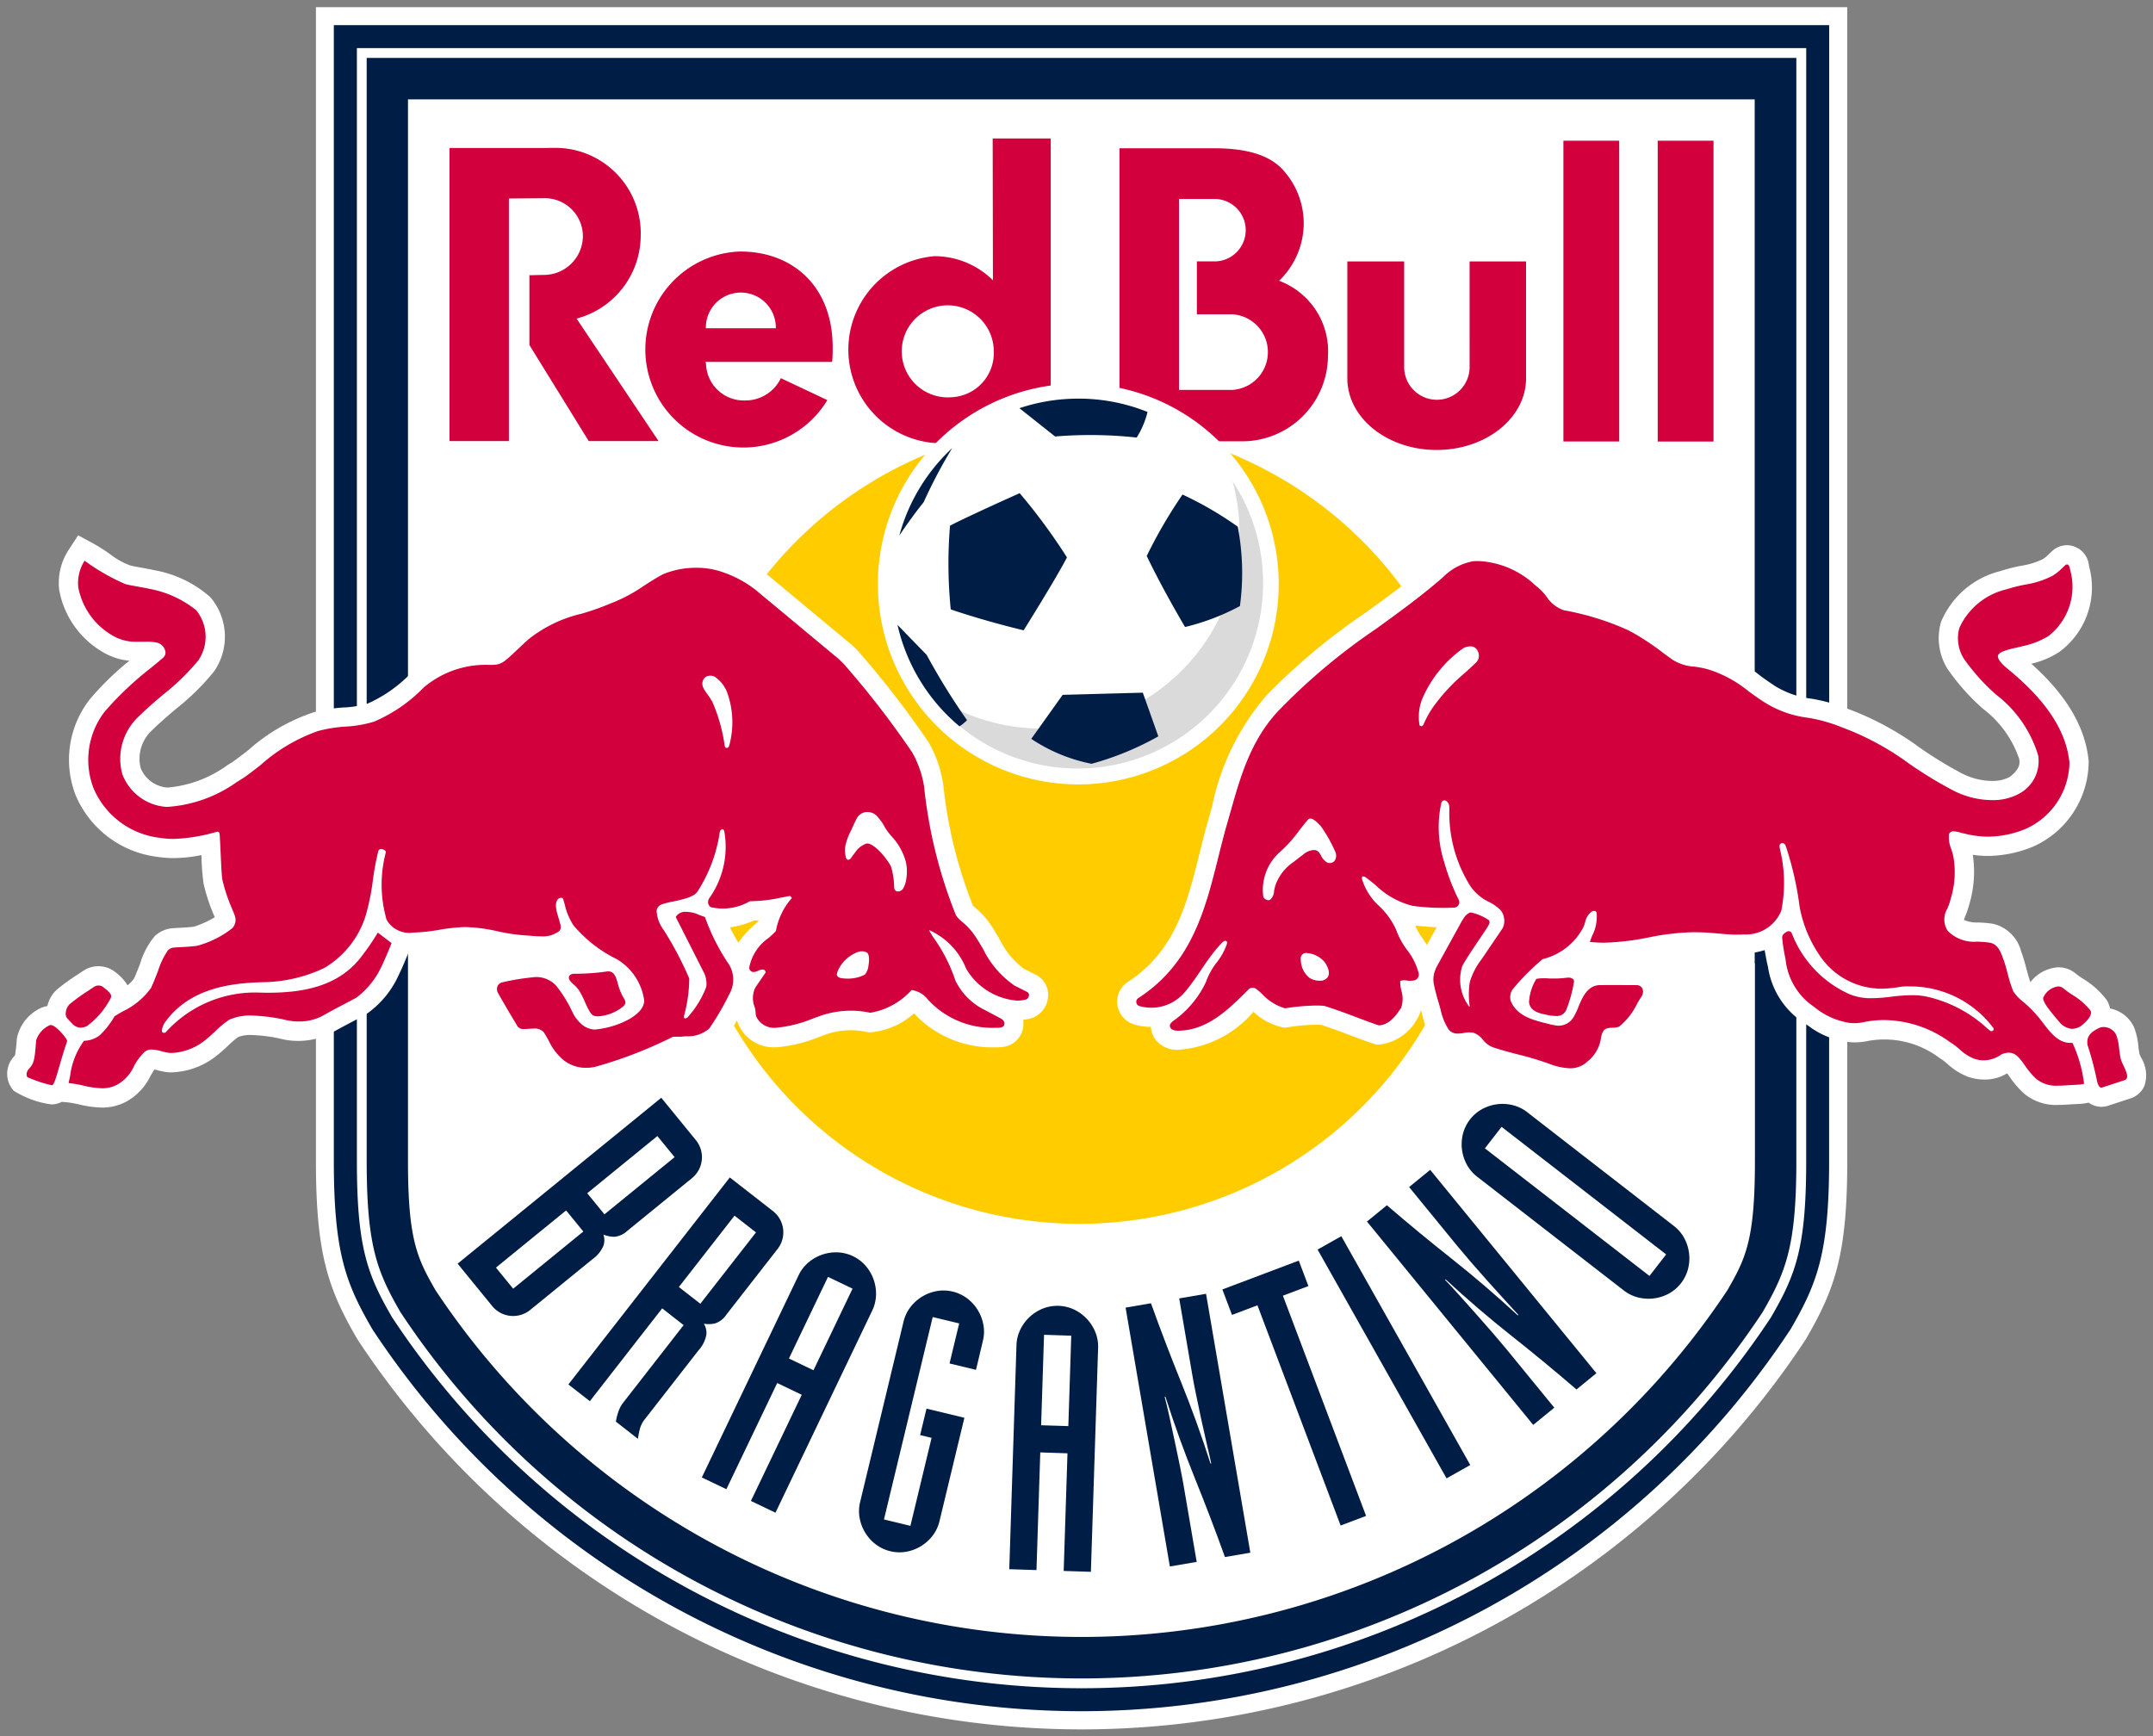 <?xml version="1.0" encoding="UTF-8" standalone="no"?>
<svg
   xmlns:dc="http://purl.org/dc/elements/1.1/"
   xmlns:cc="http://creativecommons.org/ns#"
   xmlns:rdf="http://www.w3.org/1999/02/22-rdf-syntax-ns#"
   xmlns:svg="http://www.w3.org/2000/svg"
   xmlns="http://www.w3.org/2000/svg"
   xmlns:sodipodi="http://sodipodi.sourceforge.net/DTD/sodipodi-0.dtd"
   xmlns:inkscape="http://www.inkscape.org/namespaces/inkscape"
   id="LOGO"
   width="300"
   height="241.966"
   viewBox="0 0 300 241.966"
   version="1.1"
   sodipodi:docname="rb bragantino.svg"
   inkscape:version="0.92.4 (5da689c313, 2019-01-14)">
  <rect x="0" y="0" width="300" height="241.966" fill="#808080" stroke="none"/>
  <defs
     id="defs44" />
  <sodipodi:namedview
     pagecolor="#ffffff"
     bordercolor="#666666"
     borderopacity="1"
     objecttolerance="10"
     gridtolerance="10"
     guidetolerance="10"
     inkscape:pageopacity="0"
     inkscape:pageshadow="2"
     inkscape:window-width="1366"
     inkscape:window-height="705"
     id="namedview42"
     showgrid="false"
     fit-margin-top="1"
     fit-margin-right="1"
     fit-margin-bottom="1"
     fit-margin-left="1"
     inkscape:zoom="1.668772"
     inkscape:cx="38.080078"
     inkscape:cy="132.91105"
     inkscape:window-x="-8"
     inkscape:window-y="-8"
     inkscape:window-maximized="1"
     inkscape:current-layer="LOGO" />
  <g
     id="Group_2"
     transform="matrix(2.4,0,0,2.4,44.023,1)">
    <g
       id="Group_1">
      <path
         style="fill:#ffffff;fill-rule:evenodd"
         inkscape:connector-curvature="0"
         id="Path_1"
         d="m 51.613,43.841 v 67.011 c 0,5.295 0.68,7.333 2.308,10.166 l 0.092,0.16 0.1,0.151 a 50.349,50.349 0 0 0 83.907,0 l 0.1,-0.152 0.091,-0.16 c 1.627,-2.83 2.308,-4.869 2.308,-10.166 v -67.01 z"
         transform="translate(-51.613,-43.841)" />
    </g>
  </g>
  <path
     style="fill:#001d46;stroke-width:2.4"
     inkscape:connector-curvature="0"
     id="Path_2"
     d="M 250.303,97.819 V 8.072 H 51.095 V 161.799 c 0,11.65 1.401,15.307 4.6,20.877 l 0.098,0.173 0.11,0.163 a 113.744,113.744 0 0 0 189.595,0 l 0.11,-0.161 0.098,-0.173 c 3.196,-5.56 4.598,-9.215 4.598,-20.877 V 97.819 Z m -5.771,36.429 v 27.553 c 0,10.962 -1.272,13.546 -3.839,17.998 a 107.985,107.985 0 0 1 -180.006,0 c -2.556,-4.449 -3.839,-7.031 -3.839,-17.998 V 13.845 H 244.501 V 134.249 Z" />
  <path
     style="fill:#001d46;fill-rule:evenodd;stroke-width:2.4"
     inkscape:connector-curvature="0"
     id="Path_3"
     d="M 254.877,98.806 V 3.503 H 46.516 V 161.804 c 0,12.699 1.668,16.99 5.207,23.147 l 0.178,0.307 0.197,0.295 a 118.32,118.32 0 0 0 197.193,0 l 0.197,-0.295 0.178,-0.307 c 3.537,-6.155 5.205,-10.446 5.205,-23.147 V 98.806 Z m -3.201,45.419 v 17.58 c 0,11.998 -1.454,15.773 -4.78,21.551 l -0.12,0.211 -0.137,0.204 a 115.117,115.117 0 0 1 -191.873,0 l -0.137,-0.204 -0.12,-0.211 c -3.326,-5.783 -4.78,-9.57 -4.78,-21.551 V 6.704 H 251.678 v 137.52 z" />
  <path
     style="fill:#d2003c;stroke-width:2.4"
     inkscape:connector-curvature="0"
     id="Path_4"
     d="m 230.986,19.605 v 41.92 h 7.775 V 19.605 Z M 103.153,35.049 a 13.661,13.661 0 1 0 12.13,20.707 l -6.479,-3.055 a 5.45,5.45 0 0 1 -5.001,3.103 5.267,5.267 0 0 1 -5.428,-5.087 c 0,-0.182 -0.074,-0.11 -0.053,-0.283 h 17.626 a 16.706,16.706 0 0 0 0.077,-1.713 c 0.127,-8.819 -5.589,-13.671 -12.872,-13.671 z m -4.799,10.695 a 4.876,4.876 0 1 1 9.75,0 z m -9.073,-13.071 a 11.895,11.895 0 0 0 -11.718,-12.066 c -0.197,0 -1.101,0 -1.298,0.014 h -13.63 v 40.842 h 8.274 V 27.663 l 4.936,-0.043 a 5.306,5.306 0 0 1 5.375,5.346 5.44,5.44 0 0 1 -5.531,5.344 l -1.92,0.046 v 9.728 l 8.264,13.381 h 9.733 L 80.339,44.396 a 11.998,11.998 0 0 0 8.936,-11.722 z M 204.776,51.151 a 4.559,4.559 0 0 1 -9.119,0 V 36.431 h -7.919 V 52.72 c 0,5.519 5.572,9.985 12.449,9.985 6.877,0 12.454,-4.471 12.454,-9.985 V 36.431 h -7.866 z m 13.069,10.369 h 7.775 V 19.605 h -7.775 z M 178.234,39.124 a 11.154,11.154 0 0 0 3.427,-7.974 11.019,11.019 0 0 0 -2.8,-7.365 c -1.855,-2.16 -5.138,-3.12 -9.575,-3.12 H 155.991 V 61.498 H 173.158 A 11.958,11.958 0 0 0 185.037,49.699 10.496,10.496 0 0 0 178.229,39.128 Z m -6.513,15.209 h -7.439 V 27.73 h 5.19 a 4.353,4.353 0 0 1 0,8.692 h -2.7 v 7.377 h 4.951 a 5.279,5.279 0 0 1 0,10.537 z m -33.401,-35.04 0.034,19.768 a 11.552,11.552 0 0 0 -8.101,-3.36 13.059,13.059 0 0 0 0,26.039 11.518,11.518 0 0 0 8.14,-3.453 v 3.211 h 8.015 V 19.293 Z m -5.759,36.065 a 6.414,6.414 0 1 1 5.915,-6.395 6.172,6.172 0 0 1 -5.915,6.395 z" />
  <path
     style="fill:#ffcc00;fill-rule:evenodd;stroke-width:2.4"
     inkscape:connector-curvature="0"
     id="Path_5"
     d="M 206.144,114.804 A 55.742,55.742 0 1 1 150.412,59.062 55.747,55.747 0 0 1 206.154,114.804" />
  <g
     id="Group_7"
     transform="matrix(2.4,0,0,2.4,1.018,74.6)">
    <g
       id="Group_3">
      <path
         style="fill:#ffffff"
         inkscape:connector-curvature="0"
         id="Path_6"
         d="m 173.105,115.189 v -0.009 c -0.026,-0.057 -0.064,-0.139 -0.082,-0.184 -0.024,-0.121 -0.042,-0.264 -0.061,-0.414 v -0.023 a 4.014,4.014 0 0 0 -0.249,-1.1 1.945,1.945 0 0 0 -1.4,-1.1 1.383,1.383 0 0 0 -0.218,-0.529 4.948,4.948 0 0 0 -1.384,-1.219 c -0.118,-0.079 -0.253,-0.168 -0.3,-0.211 l -0.117,-0.09 a 1.558,1.558 0 0 0 -0.981,-0.342 2.216,2.216 0 0 0 -1.622,0.863 c -0.067,-0.174 -0.177,-0.58 -0.239,-0.811 -0.086,-0.316 -0.167,-0.615 -0.252,-0.848 l -0.012,-0.032 c -0.011,-0.028 -0.022,-0.057 -0.037,-0.1 a 2.2,2.2 0 0 0 -1.638,-1.6 7.15,7.15 0 0 0 -0.864,-0.073 1.87,1.87 0 0 1 -0.818,-0.15 c 0.014,-0.048 0.041,-0.124 0.09,-0.244 a 4.869,4.869 0 0 0 0.226,-0.674 6.583,6.583 0 0 0 0.2,-2.862 6.019,6.019 0 0 0 0.837,0.064 6.942,6.942 0 0 0 2.691,-0.552 l 0.046,-0.021 a 5.425,5.425 0 0 0 3.153,-4.873 v -0.064 c -0.187,-1.961 -1.281,-3.816 -3.329,-5.649 a 5.024,5.024 0 0 0 1.619,-0.681 4.639,4.639 0 0 0 1.757,-4.892 l -0.031,-0.142 a 1.3,1.3 0 0 0 -1.273,-1.168 1.285,1.285 0 0 0 -0.869,0.348 c -0.049,0.045 -0.1,0.093 -0.154,0.145 a 2.366,2.366 0 0 1 -0.379,0.317 4.457,4.457 0 0 1 -1.269,0.387 9.748,9.748 0 0 0 -1.191,0.305 5.038,5.038 0 0 0 -3.449,2.947 3.372,3.372 0 0 0 0.329,2.659 l 0.037,0.064 a 12.9,12.9 0 0 0 2.053,2.316 6.115,6.115 0 0 1 2.117,2.924 c 0.032,0.2 0.093,0.557 -0.562,1.052 a 2.128,2.128 0 0 1 -1.017,0.224 3.886,3.886 0 0 1 -1.753,-0.44 l -0.028,-0.014 a 23.16,23.16 0 0 1 -2.416,-1.479 17.043,17.043 0 0 0 -4.131,-2.237 10.368,10.368 0 0 0 -2.122,-0.6 5.251,5.251 0 0 1 -2.2,-0.773 l -0.079,-0.057 c -0.244,-0.16 -0.5,-0.341 -0.74,-0.518 a 8.018,8.018 0 0 0 -2.585,-1.408 6,6 0 0 0 -1.058,-0.223 1.8,1.8 0 0 1 -0.768,-0.2 c -0.164,-0.118 -0.33,-0.238 -0.5,-0.36 l -0.025,-0.019 a 15.557,15.557 0 0 0 -2.165,-1.408 16.643,16.643 0 0 0 -4.024,-1.268 c -0.075,-0.017 -0.271,-0.256 -0.4,-0.415 a 4.335,4.335 0 0 0 -0.85,-0.845 6.23,6.23 0 0 0 -3.942,-1.626 c -0.147,0 -0.3,0.006 -0.425,0.017 a 4.252,4.252 0 0 0 -2.377,1.183 c -1.207,1.056 -2.52,2.007 -3.79,2.926 a 36.709,36.709 0 0 0 -5.775,4.832 14.22,14.22 0 0 0 -3.132,6.435 c -0.086,0.3 -0.172,0.608 -0.265,0.926 -0.162,0.583 -0.31,1.177 -0.453,1.755 -0.73,2.933 -1.42,5.7 -4.16,7.482 a 1.365,1.365 0 0 0 -0.623,1.294 1.4,1.4 0 0 0 0.9,1.151 3.2,3.2 0 0 0 1.052,0.169 1.341,1.341 0 0 0 0.326,0.812 1.593,1.593 0 0 0 1.189,0.522 h 0.048 a 6.292,6.292 0 0 0 4.391,-2.209 3.558,3.558 0 0 0 1.62,0.885 l 0.187,0.036 0.206,-0.024 a 10.265,10.265 0 0 1 1.891,-0.143 c 0.555,0.173 1.122,0.387 1.687,0.6 0.432,0.162 0.878,0.33 1.333,0.484 l 0.225,0.07 0.2,-0.008 a 2.879,2.879 0 0 0 2.189,-1.546 l 0.05,-0.079 0.037,-0.086 a 2.168,2.168 0 0 0 0.1,-0.292 v 0.01 l 0.075,0.261 a 4.158,4.158 0 0 0 0.7,1.606 1.755,1.755 0 0 0 1.374,0.621 v 0 a 3.255,3.255 0 0 0 0.52,-0.049 l 0.063,-0.009 0.058,0.062 a 2.4,2.4 0 0 0 1.074,0.744 c 0.5,0.167 1.009,0.3 1.507,0.43 a 16.709,16.709 0 0 1 1.791,0.541 l 0.064,0.022 a 4.432,4.432 0 0 0 1.447,0.273 2.553,2.553 0 0 0 1.712,-0.648 3.118,3.118 0 0 0 1.106,-1.733 2.277,2.277 0 0 0 0.371,-0.093 c 0.84,-0.279 1.661,-1.823 1.668,-1.838 a 3.453,3.453 0 0 1 0.184,-0.305 1.722,1.722 0 0 0 0.306,-0.983 1.474,1.474 0 0 0 -1.453,-1.465 h -0.132 c -0.067,0 -1.646,-0.007 -2.1,0 h -0.039 a 2.092,2.092 0 0 0 -0.543,0.1 c -0.01,-0.013 -0.018,-0.026 -0.029,-0.039 -0.121,-0.148 -0.25,-0.487 -0.423,-0.573 0.013,-0.01 0.048,-0.02 0.061,-0.031 l 0.441,0.047 a 8.593,8.593 0 0 0 0.86,0.043 15.462,15.462 0 0 0 2.8,-0.324 13.128,13.128 0 0 1 2.348,-0.064 c 0.079,0 0.16,0 0.244,0 h 0.043 c 0.339,0 0.677,0.03 1.044,0.063 0.367,0.033 0.785,0.071 1.213,0.071 0.154,0 0.3,-0.005 0.444,-0.014 a 4.446,4.446 0 0 0 1.156,-0.205 c 0.034,0.2 0.079,0.438 0.137,0.738 l 0.058,0.248 a 4.7,4.7 0 0 0 2.1,3.251 l 0.238,0.155 a 4.75,4.75 0 0 0 2.281,0.94 3.612,3.612 0 0 0 1.143,-0.049 5.3,5.3 0 0 1 4.173,0.965 l 0.108,0.07 a 3.045,3.045 0 0 1 0.375,0.29 3.749,3.749 0 0 0 1.118,0.717 2.749,2.749 0 0 0 1,0.19 h 0.024 a 2.428,2.428 0 0 0 1.322,-0.36 v 0 c 0.044,0.059 0.092,0.126 0.133,0.184 a 5.674,5.674 0 0 0 0.787,0.934 2.879,2.879 0 0 0 2.075,0.715 c 0.268,0 0.525,-0.018 0.75,-0.034 l 0.254,-0.013 c 0.158,-0.007 0.3,-0.016 0.4,-0.027 a 2.731,2.731 0 0 0 0.334,-0.058 1.288,1.288 0 0 0 0.742,0.244 1.266,1.266 0 0 0 0.354,-0.051 l 1.315,-0.432 a 1.334,1.334 0 0 0 0.826,-0.731 1.955,1.955 0 0 0 -0.205,-1.667 z m -41.452,-6.523 -0.1,-0.151 c -0.04,-0.061 -0.082,-0.123 -0.133,-0.2 a 4.12,4.12 0 0 1 -0.448,-0.769 c 0.394,0.039 0.814,0.079 1.247,0.1 z"
         transform="translate(-49.234,-84.886)" />
      <path
         style="fill:#ffffff"
         inkscape:connector-curvature="0"
         id="Path_7"
         d="m 87.408,110.272 -0.69,-0.345 A 4.779,4.779 0 0 1 85.3,108.19 c -0.2,-0.334 -0.4,-0.678 -0.63,-0.995 a 4.686,4.686 0 0 0 -0.759,-0.8 c -0.043,-0.038 -0.1,-0.088 -0.145,-0.131 A 26.113,26.113 0 0 1 82.047,99.27 6.994,6.994 0 0 0 81.211,96.813 l -0.014,-0.024 a 53.424,53.424 0 0 0 -4.074,-5.274 c -0.1,-0.109 -0.216,-0.22 -0.314,-0.316 l -0.072,-0.07 -4.874,-4.055 -0.073,-0.055 a 7.581,7.581 0 0 0 -2.2,-1.175 6.262,6.262 0 0 0 -4.253,0.148 l -0.082,0.039 c -0.423,0.224 -0.815,0.474 -1.2,0.72 a 8.086,8.086 0 0 1 -1.689,0.909 l -0.1,0.04 a 14.112,14.112 0 0 1 -1.55,0.546 8.741,8.741 0 0 0 -3.538,1.751 c -0.264,0.242 -0.48,0.447 -0.663,0.618 a 8.09,8.09 0 0 1 -0.61,0.548 c -0.028,0 -0.088,0.007 -0.209,0.007 a 6.635,6.635 0 0 0 -4.536,1.578 l -0.045,0.039 a 7.979,7.979 0 0 1 -2.493,1.745 5.872,5.872 0 0 1 -1.284,0.222 h -0.049 a 9.124,9.124 0 0 0 -1.785,0.279 10.791,10.791 0 0 0 -3.808,2.2 c -0.478,0.372 -0.788,0.6 -0.919,0.69 -0.1,0.062 -0.212,0.135 -0.306,0.19 a 6.879,6.879 0 0 1 -3.444,1.293 h -0.061 a 1.822,1.822 0 0 1 -1.523,-1.132 2.245,2.245 0 0 1 0.673,-2.2 c 0.411,-0.411 0.9,-0.825 1.369,-1.225 a 14.013,14.013 0 0 0 2.215,-2.177 3.538,3.538 0 0 0 -0.211,-4.319 6.659,6.659 0 0 0 -3.3,-1.575 l -0.094,-0.023 c -0.053,-0.014 -0.128,-0.027 -0.2,-0.039 l -0.066,-0.013 -0.371,-0.068 c -0.214,-0.038 -0.417,-0.074 -0.611,-0.121 a 4.392,4.392 0 0 1 -1.186,-0.664 10.052,10.052 0 0 0 -0.942,-0.6 l -0.905,-0.487 -0.561,0.861 a 3.485,3.485 0 0 0 -0.545,2.234 l 0.006,0.061 a 5.237,5.237 0 0 0 2.892,3.812 l 0.034,0.015 c 0.052,0.022 0.106,0.043 0.16,0.062 a 3.247,3.247 0 0 0 0.993,0.232 16.868,16.868 0 0 0 -2.3,2.243 5.7,5.7 0 0 0 -0.821,5.577 5.929,5.929 0 0 0 4.744,3.571 6.133,6.133 0 0 0 0.952,0.072 8.218,8.218 0 0 0 1.606,-0.175 v 0.021 a 14.265,14.265 0 0 0 0.121,1.629 10.582,10.582 0 0 0 0.633,1.91 l 0.02,0.049 a 5.569,5.569 0 0 1 -1.215,0.55 c -0.316,0.037 -0.658,0.056 -0.91,0.069 -0.175,0.009 -0.314,0.018 -0.386,0.026 a 1.691,1.691 0 0 0 -0.988,0.466 4.557,4.557 0 0 0 -0.841,1.6 c -0.115,0.294 -0.233,0.6 -0.347,0.845 a 1.755,1.755 0 0 1 -0.379,0.395 2.713,2.713 0 0 0 -0.716,-0.769 v 0 l -0.032,-0.025 a 1.582,1.582 0 0 0 -1.841,-0.034 l -0.25,0.166 -0.067,0.045 a 12.3,12.3 0 0 0 -1.176,0.852 1.819,1.819 0 0 0 -0.573,0.974 1.311,1.311 0 0 0 -0.3,0.077 2.484,2.484 0 0 0 -1.475,1.831 8.914,8.914 0 0 1 -0.1,0.948 c -0.01,0.013 -0.031,0.037 -0.068,0.079 a 1.465,1.465 0 0 0 -0.008,1.981 5.436,5.436 0 0 0 2.19,0.794 h 0.073 l 0.186,-0.025 0.084,-0.025 a 1.32,1.32 0 0 0 0.258,-0.1 l 0.349,0.032 a 5.794,5.794 0 0 1 0.649,0.117 6.142,6.142 0 0 0 1.325,0.183 2.932,2.932 0 0 0 1.408,-0.34 3.349,3.349 0 0 0 1.412,-1.488 c 0.079,-0.136 0.16,-0.276 0.239,-0.386 l 0.124,0.033 a 3.7,3.7 0 0 0 0.75,0.139 4.4,4.4 0 0 0 2.82,-1.043 c 0.208,-0.164 0.405,-0.349 0.585,-0.516 a 5.6,5.6 0 0 1 0.585,-0.5 2.065,2.065 0 0 1 0.751,-0.113 9.338,9.338 0 0 1 1.631,0.2 4.271,4.271 0 0 0 3.086,-0.348 c 0.466,-0.265 0.935,-0.51 1.312,-0.708 l 0.064,-0.034 c 0.207,-0.109 0.389,-0.2 0.534,-0.285 a 5.506,5.506 0 0 0 1.945,-2.329 c 0.2,-0.391 0.494,-1.121 0.575,-1.324 0.08,0 0.163,0.007 0.248,0.007 v 0 a 11.146,11.146 0 0 0 1.706,-0.179 c 0.365,-0.058 0.711,-0.112 0.974,-0.124 h 0.046 c 0.1,-0.009 0.21,-0.013 0.317,-0.013 0.53,0 1.3,0.063 1.877,0.127 0.483,0.054 0.81,0.1 1.448,0.13 0.086,0 0.179,0.011 0.277,0.02 0.2,0.016 0.432,0.035 0.681,0.035 a 3.6,3.6 0 0 0 1.611,-0.367 c 0.123,0.12 0.326,0.4 0.462,0.521 h -0.061 a 1.452,1.452 0 0 0 -1.06,0.448 3.266,3.266 0 0 0 -1.5,-0.129 14.13,14.13 0 0 0 -1.87,0.286 1.35,1.35 0 0 0 -1.031,0.776 1.565,1.565 0 0 0 0.078,1.42 c 0.333,0.6 0.654,1.133 0.993,1.7 l 0.149,0.251 a 1.481,1.481 0 0 0 1.353,0.7 c 0.1,0 0.211,-0.007 0.334,-0.015 h 0.034 l 0.064,0.114 a 4.374,4.374 0 0 0 1.091,1.415 3.216,3.216 0 0 0 2.075,0.734 3.329,3.329 0 0 0 1,-0.151 26.933,26.933 0 0 0 4.309,-1.654 H 66.8 l 0.115,-0.006 c 0.09,-0.01 0.181,-0.016 0.274,-0.023 a 2.928,2.928 0 0 0 2.063,-0.789 l 0.061,-0.064 0.049,-0.073 c 0.256,-0.371 0.491,-0.743 0.71,-1.121 0.01,0.043 0.022,0.088 0.036,0.136 l 0.01,0.03 a 2.24,2.24 0 0 0 2.168,1.4 h 0.049 a 8.343,8.343 0 0 0 2.512,-0.606 l 0.05,-0.018 c 0.1,-0.037 0.206,-0.075 0.312,-0.112 l 0.073,-0.028 a 4.36,4.36 0 0 1 2.336,-0.121 l 0.125,0.02 0.127,-0.008 a 4.336,4.336 0 0 0 2.474,-1.094 6.208,6.208 0 0 0 4.68,1.97 c 0.067,0 0.136,0 0.209,0 l 0.3,-0.022 0.084,-0.019 a 1.347,1.347 0 0 0 1.076,-1.21 1.323,1.323 0 0 0 -0.013,-0.349 3.218,3.218 0 0 0 0.334,-0.055 1.39,1.39 0 0 0 1.094,-1.139 1.307,1.307 0 0 0 -0.7,-1.426 z m -16.1,-3.1 -0.165,0.151 a 6.159,6.159 0 0 0 -1,1.089 c -0.219,-0.368 -0.365,-0.638 -0.483,-0.885 a 5.566,5.566 0 0 0 1.4,-0.4 c 0.088,0 0.174,-0.006 0.259,-0.012 z"
         transform="translate(-27.702,-84.762)" />
    </g>
    <g
       id="Group_4"
       transform="translate(1.119,1.472)">
      <path
         style="fill:#d2003c"
         inkscape:connector-curvature="0"
         id="Path_8"
         d="m 74.385,120.084 c -0.034,-0.057 -0.071,-0.122 -0.109,-0.2 a 3.387,3.387 0 0 1 -0.235,-0.647 c -0.115,-0.4 -0.214,-0.75 -0.648,-0.687 a 12.954,12.954 0 0 1 -1.89,0.13 c -0.009,0 -0.218,0 -0.283,0.147 -0.074,0.169 0.094,0.325 0.274,0.49 a 1.913,1.913 0 0 1 0.28,0.3 4.8,4.8 0 0 1 0.358,0.695 c 0.181,0.4 0.338,0.748 0.523,0.806 a 0.876,0.876 0 0 0 0.258,0.035 2.585,2.585 0 0 0 1.417,-0.553 c 0.237,-0.207 0.16,-0.336 0.055,-0.516 z"
         transform="translate(-39.718,-94.695)" />
      <path
         style="fill:#d2003c"
         inkscape:connector-curvature="0"
         id="Path_9"
         d="m 34.407,119.732 -0.034,-0.027 a 0.465,0.465 0 0 0 -0.514,0.018 l -0.324,0.216 a 11.353,11.353 0 0 0 -1.079,0.78 0.778,0.778 0 0 0 -0.225,0.5 0.419,0.419 0 0 0 0.067,0.3 c 0.031,0.034 0.306,0.341 0.364,0.39 a 0.678,0.678 0 0 0 0.439,0.175 0.819,0.819 0 0 0 0.369,-0.1 4.655,4.655 0 0 0 1.383,-1.644 c 0.073,-0.194 -0.153,-0.377 -0.446,-0.608 z"
         transform="translate(-29.955,-94.969)" />
      <path
         style="fill:#d2003c"
         inkscape:connector-curvature="0"
         id="Path_10"
         d="m 31.449,123.431 c -0.137,-0.195 -0.594,-0.729 -0.85,-0.729 a 0.174,0.174 0 0 0 -0.063,0.012 1.445,1.445 0 0 0 -0.785,0.88 c -0.089,1.2 -0.123,1.325 -0.451,1.692 -0.091,0.1 -0.154,0.338 -0.049,0.443 a 7.391,7.391 0 0 0 1.4,0.466 h 0.026 c 0.106,-0.031 0.193,-0.3 0.431,-1.128 0.129,-0.444 0.274,-0.949 0.437,-1.406 0.009,-0.033 0.011,-0.078 -0.096,-0.23 z m -0.8,2.7 z"
         transform="translate(-29.196,-95.738)" />
      <path
         style="fill:#d2003c"
         inkscape:connector-curvature="0"
         id="Path_11"
         d="m 88.1,111.764 -0.726,-0.362 a 5.549,5.549 0 0 1 -1.837,-2.143 c -0.189,-0.316 -0.384,-0.642 -0.6,-0.941 a 3.863,3.863 0 0 0 -0.582,-0.6 1.822,1.822 0 0 1 -0.385,-0.4 27.581,27.581 0 0 1 -1.85,-7.475 5.946,5.946 0 0 0 -0.688,-1.979 52.467,52.467 0 0 0 -3.932,-5.091 c -0.093,-0.1 -0.195,-0.2 -0.283,-0.283 L 77.145,92.42 72.34,88.424 a 6.54,6.54 0 0 0 -1.937,-1.04 4.506,4.506 0 0 0 -1.512,-0.245 4.974,4.974 0 0 0 -1.919,0.37 c -0.383,0.2 -0.756,0.441 -1.118,0.672 a 9,9 0 0 1 -1.939,1.029 14.806,14.806 0 0 1 -1.677,0.594 7.755,7.755 0 0 0 -3.112,1.507 c -0.259,0.238 -0.472,0.439 -0.651,0.608 -0.825,0.778 -0.911,0.86 -1.588,0.86 a 5.526,5.526 0 0 0 -3.829,1.321 8.842,8.842 0 0 1 -2.878,1.974 6.844,6.844 0 0 1 -1.554,0.28 8.341,8.341 0 0 0 -1.68,0.259 9.972,9.972 0 0 0 -3.373,2 c -0.335,0.261 -0.784,0.606 -1,0.744 -0.109,0.07 -0.243,0.154 -0.351,0.217 a 7.815,7.815 0 0 1 -4.009,1.446 h -0.112 a 2.943,2.943 0 0 1 -2.539,-1.92 3.362,3.362 0 0 1 0.953,-3.32 c 0.443,-0.443 0.947,-0.872 1.435,-1.286 a 13.16,13.16 0 0 0 2.044,-1.994 2.439,2.439 0 0 0 -0.14,-2.9 6.056,6.056 0 0 0 -2.739,-1.243 l -0.1,-0.025 c -0.055,-0.013 -0.156,-0.025 -0.208,-0.038 -0.358,-0.07 -0.7,-0.119 -1.051,-0.205 a 12,12 0 0 1 -2.377,-1.361 2.406,2.406 0 0 0 -0.366,1.544 4.1,4.1 0 0 0 2.248,2.936 c 0.046,0.019 0.093,0.037 0.14,0.055 a 2.644,2.644 0 0 0 1.062,0.17 h 0.223 0.222 a 2.839,2.839 0 0 1 0.7,0.058 0.654,0.654 0 0 1 0.465,0.537 c 0.018,0.158 -0.054,0.281 -0.256,0.438 -0.185,0.156 -0.373,0.31 -0.56,0.465 a 18.883,18.883 0 0 0 -2.727,2.58 4.592,4.592 0 0 0 -0.62,4.457 4.788,4.788 0 0 0 3.855,2.853 5.026,5.026 0 0 0 0.793,0.061 10.1,10.1 0 0 0 2.472,-0.406 0.308,0.308 0 0 1 0.075,-0.011 c 0.037,0 0.1,0 0.118,0.182 0.024,0.353 0.042,0.755 0.059,1.142 0.029,0.631 0.056,1.228 0.1,1.479 a 9.787,9.787 0 0 0 0.57,1.695 c 0.078,0.191 0.14,0.343 0.161,0.417 a 0.7,0.7 0 0 1 -0.166,0.692 5.664,5.664 0 0 1 -2.048,1.019 c -0.363,0.045 -0.747,0.066 -1.028,0.08 -0.143,0.007 -0.256,0.013 -0.316,0.021 a 0.557,0.557 0 0 0 -0.337,0.157 4.512,4.512 0 0 0 -0.578,1.207 c -0.131,0.337 -0.267,0.684 -0.4,0.973 a 4.249,4.249 0 0 1 -1.649,1.37 c -0.156,0.09 -0.31,0.179 -0.459,0.272 l -0.018,0.018 a 4.891,4.891 0 0 1 -0.842,1.082 1.505,1.505 0 0 1 -0.9,0.331 H 33.35 l -0.015,0.017 a 4.316,4.316 0 0 0 -0.793,2.012 c -0.023,0.109 -0.046,0.219 -0.071,0.328 l -0.02,0.1 0.064,0.006 a 6.713,6.713 0 0 1 0.784,0.138 5.239,5.239 0 0 0 1.088,0.157 1.8,1.8 0 0 0 0.9,-0.218 2.3,2.3 0 0 0 0.953,-1.052 3.421,3.421 0 0 1 0.546,-0.767 0.624,0.624 0 0 1 0.493,-0.211 2.354,2.354 0 0 1 0.572,0.1 2.75,2.75 0 0 0 0.53,0.1 3.313,3.313 0 0 0 2.066,-0.8 c 0.174,-0.137 0.346,-0.3 0.514,-0.456 a 5.6,5.6 0 0 1 0.812,-0.673 2.948,2.948 0 0 1 1.288,-0.247 10.5,10.5 0 0 1 1.874,0.23 3.485,3.485 0 0 0 0.89,0.116 2.841,2.841 0 0 0 1.4,-0.345 c 0.478,-0.271 0.958,-0.522 1.344,-0.724 0.226,-0.118 0.423,-0.223 0.581,-0.309 a 4.74,4.74 0 0 0 1.483,-1.851 c 0.2,-0.4 0.55,-1.272 0.553,-1.281 l 0.016,-0.04 -0.8,-0.61 -0.033,0.055 a 13.353,13.353 0 0 1 -0.869,1.272 c -1.408,1.92 -3.7,2.165 -5.544,2.165 -0.127,0 -0.254,-0.007 -0.381,-0.007 a 6.973,6.973 0 0 0 -5.463,2.276 0.148,0.148 0 0 1 -0.218,0.022 0.191,0.191 0 0 1 -0.019,-0.164 1.122,1.122 0 0 1 0.151,-0.379 c 1.429,-2.027 3.865,-2.327 5.83,-2.363 a 8.537,8.537 0 0 0 3.427,-0.817 5.381,5.381 0 0 0 2.394,-2.976 13.221,13.221 0 0 0 0.441,-2.138 15.661,15.661 0 0 1 0.315,-1.686 0.175,0.175 0 0 1 0.162,-0.115 0.168,0.168 0 0 1 0.058,0.012 c 0.075,0.012 0.216,0.067 0.217,0.176 a 7.359,7.359 0 0 0 0.041,3.915 1.514,1.514 0 0 0 1.546,0.75 10.208,10.208 0 0 0 1.531,-0.164 10.534,10.534 0 0 1 1.1,-0.137 c 0.136,-0.012 0.275,-0.018 0.416,-0.018 a 9.4,9.4 0 0 1 1.854,0.244 10.75,10.75 0 0 0 1.613,0.24 c 0.1,0 0.2,0.013 0.313,0.022 0.192,0.016 0.39,0.031 0.591,0.031 a 1.581,1.581 0 0 0 1.04,-0.289 c 0.169,-0.138 0.109,-0.344 0.034,-0.6 l -0.013,-0.046 c -0.013,-0.044 -0.028,-0.094 -0.044,-0.146 -0.107,-0.345 -0.269,-0.867 0,-1.107 a 0.254,0.254 0 0 1 0.148,-0.049 0.12,0.12 0 0 1 0.126,0.082 c 0.03,0.1 0.059,0.2 0.088,0.3 a 3.722,3.722 0 0 0 0.509,1.217 7.694,7.694 0 0 0 2.506,1.958 3.319,3.319 0 0 1 1.6,2.4 c 0,0.508 -0.492,0.863 -0.859,1.084 a 5.166,5.166 0 0 1 -2.036,0.611 1.344,1.344 0 0 1 -0.7,-0.273 c -0.563,-0.516 -0.5,-0.694 -0.865,-1.309 a 6.888,6.888 0 0 0 -0.651,-0.962 1.547,1.547 0 0 0 -1.387,-0.488 13.212,13.212 0 0 0 -1.734,0.288 0.386,0.386 0 0 0 -0.281,0.217 0.459,0.459 0 0 0 0.033,0.414 c 0.326,0.581 0.643,1.113 0.979,1.676 l 0.149,0.251 a 0.426,0.426 0 0 0 0.392,0.154 c 0.076,0 0.16,-0.006 0.248,-0.012 0.088,-0.006 0.19,-0.013 0.286,-0.013 a 0.7,0.7 0 0 1 0.6,0.218 c 0.1,0.153 0.191,0.319 0.28,0.478 a 3.326,3.326 0 0 0 0.824,1.1 2.078,2.078 0 0 0 1.365,0.48 2.206,2.206 0 0 0 0.663,-0.1 24.827,24.827 0 0 0 4.368,-1.705 H 68 c 0.1,-0.01 0.2,-0.019 0.307,-0.026 a 1.9,1.9 0 0 0 1.334,-0.444 15.477,15.477 0 0 0 1.166,-1.992 1.712,1.712 0 0 0 0.007,-1.7 12.026,12.026 0 0 1 -1.41,-2.766 l -0.01,-0.027 -0.028,-0.008 c -0.106,-0.031 -0.21,-0.072 -0.311,-0.112 a 1.89,1.89 0 0 0 -0.706,-0.175 h -0.034 a 0.638,0.638 0 0 0 -0.6,0.275 l -0.013,0.026 1.612,3.182 a 1.443,1.443 0 0 1 0.16,0.872 5.6,5.6 0 0 1 -1.092,1.775 0.278,0.278 0 0 1 -0.139,0.058 c -0.02,0 -0.1,-0.017 -0.048,-0.2 a 8.391,8.391 0 0 0 0.289,-2.12 19.8,19.8 0 0 0 -1.464,-2.785 l -0.025,-0.04 a 1.98,1.98 0 0 1 -0.405,-1.106 0.441,0.441 0 0 1 0.3,-0.371 4.871,4.871 0 0 1 0.7,-0.175 c 0.573,-0.126 1.167,-0.256 1.378,-0.577 a 8.639,8.639 0 0 0 1.285,-3.426 c 0.011,-0.063 0.055,-0.181 0.145,-0.181 0.052,0 0.1,0.018 0.126,0.14 a 5.155,5.155 0 0 1 -0.881,3.867 0.427,0.427 0 0 0 -0.057,0.308 0.389,0.389 0 0 0 0.147,0.205 3.1,3.1 0 0 0 2.267,-0.344 8.584,8.584 0 0 0 1.788,-0.205 c 0.181,-0.034 0.361,-0.067 0.539,-0.1 a 0.241,0.241 0 0 1 0.112,0.124 3.931,3.931 0 0 0 -0.925,1.917 c -0.133,0.136 -0.282,0.272 -0.426,0.4 a 2.708,2.708 0 0 0 -1.119,1.708 0.251,0.251 0 0 0 0.25,0.266 0.652,0.652 0 0 0 0.269,-0.075 0.642,0.642 0 0 1 0.279,-0.07 0.181,0.181 0 0 1 0.154,0.17 l -0.6,0.878 a 1.411,1.411 0 0 0 -0.038,1.135 c 0.067,0.21 0.037,0.372 0.094,0.555 a 1.158,1.158 0 0 0 1.11,0.647 7.362,7.362 0 0 0 2.183,-0.541 l 0.371,-0.133 a 5.387,5.387 0 0 1 2.96,-0.2 4.141,4.141 0 0 0 2.389,-1.317 1.39,1.39 0 0 1 0.929,0.528 5.067,5.067 0 0 0 3.907,1.662 h 0.18 l 0.161,-0.013 c 0.165,-0.039 0.208,-0.119 0.217,-0.223 0.011,-0.125 -0.085,-0.246 -0.262,-0.331 l -0.888,-0.472 a 3.686,3.686 0 0 1 -1.7,-1.711 9.406,9.406 0 0 0 -0.979,-2.06 c -0.062,-0.1 -0.132,-0.2 -0.206,-0.307 a 3.986,3.986 0 0 1 -0.346,-0.561 v 0 a 4.128,4.128 0 0 1 2.163,2.256 3.779,3.779 0 0 0 2.948,1.844 2.138,2.138 0 0 0 0.458,-0.049 0.272,0.272 0 0 0 0.23,-0.219 0.206,0.206 0 0 0 -0.102,-0.239 z M 70.81,97.445 c -0.027,0.094 -0.085,0.155 -0.148,0.155 -0.028,0 -0.1,-0.013 -0.12,-0.133 a 9.752,9.752 0 0 0 -0.7,-2.509 3.337,3.337 0 0 0 -0.313,-0.49 c -0.216,-0.3 -0.4,-0.55 -0.193,-0.894 a 0.453,0.453 0 0 1 0.383,-0.169 0.527,0.527 0 0 1 0.226,0.048 1.907,1.907 0 0 1 0.737,0.917 5.1,5.1 0 0 1 0.128,3.075 z m 8.079,12.8 a 0.984,0.984 0 0 1 -0.21,0.519 2.207,2.207 0 0 1 -1.1,0.227 c -0.321,-0.012 -0.432,-0.057 -0.5,-0.156 -0.068,-0.099 0.047,-0.327 0.047,-0.327 a 2.051,2.051 0 0 1 1.174,-1.068 0.662,0.662 0 0 1 0.477,0.025 c 0.229,0.117 0.123,0.7 0.112,0.781 z m 2.2,-5.052 a 1.461,1.461 0 0 1 -0.157,0.511 0.351,0.351 0 0 1 -0.328,0.228 c -0.242,0 -0.224,-0.284 -0.226,-0.323 a 4.225,4.225 0 0 0 -0.18,-1.122 c -0.165,-0.362 -0.959,-1.382 -1.417,-1.339 a 1.289,1.289 0 0 0 -0.637,0.479 c -0.27,0.35 -0.268,0.392 -0.352,0.445 -0.084,0.053 -0.191,0.025 -0.227,-0.181 a 1.517,1.517 0 0 1 0.023,-0.769 3.691,3.691 0 0 1 0.308,-0.763 c 0,0 0.239,-0.552 0.329,-0.69 a 0.683,0.683 0 0 1 0.576,-0.349 0.778,0.778 0 0 1 0.676,0.351 2.462,2.462 0 0 1 0.377,0.558 3.893,3.893 0 0 0 0.5,0.636 3.567,3.567 0 0 1 0.7,1.321 2.585,2.585 0 0 1 0.033,1.008 z"
         transform="translate(-30.011,-86.726)" />
    </g>
    <g
       id="Group_6"
       transform="translate(65.546,1.489)">
      <g
         id="Group_5"
         transform="translate(22.797,24.193)">
        <path
           style="fill:#d2003c"
           inkscape:connector-curvature="0"
           id="Path_12"
           d="m 148.147,119.127 a 0.391,0.391 0 0 0 -0.293,-0.1 0.84,0.84 0 0 0 -0.1,0.007 5.459,5.459 0 0 1 -0.708,0.046 c -0.133,0 -0.252,0 -0.361,-0.008 -0.109,-0.008 -0.187,-0.008 -0.274,-0.008 a 2.061,2.061 0 0 0 -0.383,0.032 h -0.025 l -0.014,0.023 a 2.894,2.894 0 0 0 -0.413,1.333 c 0.065,0.543 0.621,0.654 1.039,0.738 a 2.573,2.573 0 0 0 0.5,0.062 0.6,0.6 0 0 0 0.6,-0.3 7.667,7.667 0 0 0 0.468,-1.671 0.179,0.179 0 0 0 -0.036,-0.154 z"
           transform="translate(-145.57,-119.027)" />
        <path
           style="fill:#d2003c"
           inkscape:connector-curvature="0"
           id="Path_13"
           d="m 188.141,121.094 a 4,4 0 0 0 -1.08,-0.92 4.712,4.712 0 0 1 -0.416,-0.3 l -0.073,-0.054 a 0.442,0.442 0 0 0 -0.3,-0.109 1.1,1.1 0 0 0 -0.868,0.663 c -0.013,0.248 0.34,0.687 0.8,1.235 l 0.1,0.118 a 1.108,1.108 0 0 0 0.75,0.446 v 0 a 0.976,0.976 0 0 0 0.707,-0.3 c 0.175,-0.151 0.548,-0.538 0.38,-0.779 z"
           transform="translate(-155.549,-119.199)" />
        <path
           style="fill:#d2003c"
           inkscape:connector-curvature="0"
           id="Path_14"
           d="m 190.919,125.08 a 2.423,2.423 0 0 1 -0.158,-0.39 c -0.04,-0.182 -0.064,-0.376 -0.088,-0.564 a 3.173,3.173 0 0 0 -0.168,-0.809 0.824,0.824 0 0 0 -0.724,-0.465 0.67,0.67 0 0 0 -0.3,0.07 c -0.453,0.226 -0.719,0.466 -0.645,0.974 a 18.531,18.531 0 0 1 0.534,2 c 0.019,0.112 0.094,0.477 0.27,0.477 a 0.156,0.156 0 0 0 0.04,-0.006 l 1.3,-0.426 a 0.208,0.208 0 0 0 0.137,-0.117 c 0.071,-0.169 -0.066,-0.462 -0.198,-0.744 z"
           transform="translate(-156.405,-119.985)" />
      </g>
      <path
         style="fill:#d2003c"
         inkscape:connector-curvature="0"
         id="Path_15"
         d="m 170.178,117.067 a 7.91,7.91 0 0 0 -0.653,-2.3 l -0.016,-0.037 h -0.039 c -0.749,0.046 -1.216,-0.562 -1.665,-1.147 -0.148,-0.194 -0.289,-0.377 -0.437,-0.535 a 7.035,7.035 0 0 0 -0.719,-0.7 2.508,2.508 0 0 1 -0.579,-0.613 7.735,7.735 0 0 1 -0.332,-1.055 c -0.08,-0.294 -0.155,-0.571 -0.224,-0.759 -0.015,-0.038 -0.03,-0.078 -0.044,-0.119 -0.135,-0.362 -0.3,-0.812 -0.77,-0.89 a 6.385,6.385 0 0 0 -0.732,-0.059 2.135,2.135 0 0 1 -1.707,-0.632 1.216,1.216 0 0 1 -0.008,-1.3 3.846,3.846 0 0 0 0.182,-0.545 5.212,5.212 0 0 0 0.142,-2.545 c -0.029,-0.115 -0.067,-0.228 -0.1,-0.338 a 1.814,1.814 0 0 1 -0.139,-0.885 0.27,0.27 0 0 1 0.288,-0.16 1.484,1.484 0 0 1 0.385,0.076 c 0.092,0.026 0.163,0.04 0.25,0.06 a 5.883,5.883 0 0 0 1.3,0.173 5.794,5.794 0 0 0 2.249,-0.46 4.294,4.294 0 0 0 2.524,-3.826 c -0.171,-1.79 -1.277,-3.519 -3.383,-5.287 l -0.159,-0.133 c -0.274,-0.226 -0.6,-0.51 -0.613,-0.766 -0.013,-0.256 0.648,-0.408 1.062,-0.5 0.1,-0.022 0.182,-0.041 0.254,-0.06 l 0.106,-0.028 a 4.657,4.657 0 0 0 1.512,-0.588 3.624,3.624 0 0 0 1.279,-3.774 0.917,0.917 0 0 1 -0.022,-0.094 c -0.028,-0.128 -0.062,-0.289 -0.18,-0.289 a 0.169,0.169 0 0 0 -0.113,0.054 c -0.045,0.04 -0.09,0.083 -0.136,0.128 a 3.136,3.136 0 0 1 -0.585,0.472 5.257,5.257 0 0 1 -1.605,0.518 8.784,8.784 0 0 0 -1.058,0.268 4.005,4.005 0 0 0 -2.754,2.25 2.258,2.258 0 0 0 0.253,1.766 11.9,11.9 0 0 0 1.879,2.1 6.961,6.961 0 0 1 2.449,3.548 2.139,2.139 0 0 1 -1.046,2.171 3.151,3.151 0 0 1 -1.635,0.408 4.989,4.989 0 0 1 -2.282,-0.573 23.94,23.94 0 0 1 -2.536,-1.548 16.005,16.005 0 0 0 -3.921,-2.114 9.092,9.092 0 0 0 -1.945,-0.546 6.133,6.133 0 0 1 -2.668,-0.989 c -0.265,-0.173 -0.529,-0.363 -0.784,-0.549 a 6.957,6.957 0 0 0 -2.249,-1.241 4.86,4.86 0 0 0 -0.9,-0.189 2.669,2.669 0 0 1 -1.261,-0.4 c -0.176,-0.126 -0.353,-0.256 -0.531,-0.385 a 14.816,14.816 0 0 0 -2,-1.31 15.834,15.834 0 0 0 -3.782,-1.18 1.941,1.941 0 0 1 -1.007,-0.792 3.2,3.2 0 0 0 -0.653,-0.656 5.154,5.154 0 0 0 -3.276,-1.408 c -0.115,0 -0.233,0 -0.35,0.014 a 3.258,3.258 0 0 0 -1.716,0.909 c -1.243,1.088 -2.579,2.055 -3.871,2.991 a 35.736,35.736 0 0 0 -5.616,4.693 c -1.673,1.726 -2.282,3.884 -2.871,5.971 -0.087,0.308 -0.174,0.615 -0.264,0.923 -0.158,0.569 -0.305,1.157 -0.446,1.725 -0.767,3.079 -1.56,6.153 -4.636,8.15 a 0.256,0.256 0 0 0 0.059,0.461 2.54,2.54 0 0 0 2.654,-0.827 c 0.8,-0.942 1.209,-1.851 2.14,-2.847 0.031,-0.031 0.139,-0.133 0.226,-0.107 0.064,0.019 0.094,0.057 0.064,0.172 a 3.64,3.64 0 0 1 -0.6,1.088 4.081,4.081 0 0 0 -0.615,1.118 5.727,5.727 0 0 1 -1.847,2.228 0.917,0.917 0 0 0 -0.183,0.159 c -0.068,0.084 -0.065,0.121 -0.065,0.121 -0.02,0.2 0.134,0.314 0.445,0.328 v 0 c 1.724,0 2.95,-1.226 4.135,-2.412 a 0.263,0.263 0 0 1 0.2,-0.075 0.345,0.345 0 0 1 0.19,0.031 3.454,3.454 0 0 1 0.4,0.343 2.943,2.943 0 0 0 1.307,0.81 h 0.01 0.01 a 12.779,12.779 0 0 1 1.776,-0.16 c 0.166,0 0.328,0.006 0.469,0.016 0.629,0.19 1.257,0.426 1.863,0.655 0.43,0.162 0.872,0.328 1.316,0.48 h 0.01 0.011 c 0.574,-0.022 0.987,-0.556 1.287,-1.028 a 1.6,1.6 0 0 0 0.009,-0.982 2.291,2.291 0 0 1 -0.067,-0.567 0.705,0.705 0 0 1 0.407,-0.02 1.691,1.691 0 0 0 0.4,-0.01 0.35,0.35 0 0 0 0.265,-0.422 3.709,3.709 0 0 0 -0.69,-1.371 4.37,4.37 0 0 1 -0.61,-1.129 4.384,4.384 0 0 0 -0.98,-1.385 3.511,3.511 0 0 1 -1,-1.543 c 0,0 -0.04,-0.125 0.005,-0.171 0.045,-0.046 0.165,0.008 0.165,0.008 0.205,0.151 0.414,0.32 0.615,0.483 a 4.711,4.711 0 0 0 2.15,1.2 13.348,13.348 0 0 0 2.419,0.1 0.318,0.318 0 0 0 0.273,-0.408 12.514,12.514 0 0 1 -0.868,-2.24 6.623,6.623 0 0 1 -0.166,-3.423 0.2,0.2 0 0 1 0.189,-0.159 0.077,0.077 0 0 1 0.029,0.006 0.381,0.381 0 0 1 0.241,0.313 l 0.012,0.157 a 7.924,7.924 0 0 0 1.233,4.53 2.742,2.742 0 0 0 1.027,0.877 2.49,2.49 0 0 1 0.738,0.524 1.022,1.022 0 0 1 0.1,1.009 l -1.236,1.823 a 4,4 0 0 0 -0.678,1.318 4.6,4.6 0 0 0 -0.014,1.337 l 0.009,0.1 a 0.226,0.226 0 0 1 -0.091,-0.1 2.578,2.578 0 0 1 -0.346,-2.252 c 0.165,-0.381 1.17,-1.806 1.465,-2.276 0.094,-0.148 0.17,-0.3 0.09,-0.4 a 2.835,2.835 0 0 0 -1.052,-0.451 0.155,0.155 0 0 0 -0.04,0 0.8,0.8 0 0 0 -0.391,0.357 l -0.069,0.1 -1.524,2.766 -0.034,0.1 a 1.433,1.433 0 0 0 -0.09,0.837 c 0.083,0.415 0.214,0.861 0.31,1.186 0.026,0.09 0.053,0.181 0.078,0.271 a 3.41,3.41 0 0 0 0.476,1.182 0.645,0.645 0 0 0 0.526,0.231 2.319,2.319 0 0 0 0.349,-0.036 1.493,1.493 0 0 1 0.553,-0.014 1.191,1.191 0 0 1 0.555,0.409 1.368,1.368 0 0 0 0.6,0.442 c 0.471,0.157 0.965,0.287 1.444,0.412 a 17.551,17.551 0 0 1 1.921,0.583 3.648,3.648 0 0 0 1.1,0.219 1.439,1.439 0 0 0 1.013,-0.4 2.1,2.1 0 0 0 0.78,-1.372 c 0.1,-0.526 0.272,-0.563 0.655,-0.584 a 1.073,1.073 0 0 0 0.393,-0.061 3.846,3.846 0 0 0 1.028,-1.292 4.686,4.686 0 0 1 0.243,-0.406 0.608,0.608 0 0 0 0.121,-0.349 0.365,0.365 0 0 0 -0.376,-0.364 h -0.1 c 0,0 -1.627,-0.008 -2.073,0 -0.668,0.037 -0.961,0.678 -1.194,1.246 a 4.067,4.067 0 0 1 -0.289,0.607 1.009,1.009 0 0 1 -0.947,0.5 3.753,3.753 0 0 1 -0.54,-0.11 c -0.878,-0.216 -1.786,-0.439 -2.156,-1.31 a 0.787,0.787 0 0 1 0.13,-0.72 13.049,13.049 0 0 1 1.723,-1.726 3.622,3.622 0 0 0 2.252,-1.662 1.727,1.727 0 0 0 0.206,-0.468 1.056,1.056 0 0 1 0.381,-0.628 c 0.143,-0.071 0.258,-0.046 0.289,0.078 a 2.46,2.46 0 0 1 -0.26,1.329 c -0.037,0.1 -0.075,0.192 -0.109,0.286 l -0.024,0.069 0.073,0.007 a 7.417,7.417 0 0 0 0.748,0.037 14.549,14.549 0 0 0 2.6,-0.307 14.415,14.415 0 0 1 2.569,-0.3 c 0.094,0 0.189,0 0.286,0.005 0.393,0 0.775,0.034 1.145,0.067 0.37,0.033 0.736,0.067 1.112,0.067 0.133,0 0.259,0 0.381,-0.013 a 2.21,2.21 0 0 0 2.2,-1.377 8.22,8.22 0 0 0 -0.075,-3.56 c -0.013,-0.08 -0.022,-0.131 -0.023,-0.142 v -0.032 a 0.164,0.164 0 0 1 0.082,-0.169 c 0.1,-0.055 0.217,0 0.271,0.135 a 18.529,18.529 0 0 1 0.808,3.536 7.329,7.329 0 0 0 1.184,2.86 4.318,4.318 0 0 0 3.656,1.9 7.992,7.992 0 0 0 1.057,-0.112 2.734,2.734 0 0 1 0.5,-0.019 6.025,6.025 0 0 1 4.851,2.413 0.119,0.119 0 0 1 0.02,0.077 0.135,0.135 0 0 1 -0.183,0.1 l -0.164,-0.127 a 7.622,7.622 0 0 0 -3.618,-1.886 4.4,4.4 0 0 0 -0.8,-0.067 10.511,10.511 0 0 0 -1.195,0.09 9.845,9.845 0 0 1 -1.124,0.086 3.306,3.306 0 0 1 -1.275,-0.229 6.382,6.382 0 0 1 -3.369,-3.556 0.2,0.2 0 0 0 -0.171,-0.109 0.257,0.257 0 0 0 -0.136,0.044 c -0.188,0.117 -0.22,0.181 -0.248,0.3 a 10.35,10.35 0 0 0 0.2,1.284 3.772,3.772 0 0 0 1.668,2.774 4.2,4.2 0 0 0 2.076,0.928 2.583,2.583 0 0 0 0.721,-0.032 5.859,5.859 0 0 1 1.255,-0.136 6.579,6.579 0 0 1 3.832,1.285 3.733,3.733 0 0 1 0.544,0.407 2.708,2.708 0 0 0 0.8,0.53 1.629,1.629 0 0 0 0.609,0.116 1.765,1.765 0 0 0 1.016,-0.337 1.039,1.039 0 0 1 0.432,-0.107 c 0.414,0 0.645,0.323 0.936,0.732 a 4.644,4.644 0 0 0 0.644,0.77 1.813,1.813 0 0 0 1.309,0.412 c 0.223,0 0.45,-0.016 0.672,-0.031 0.222,-0.015 0.469,-0.02 0.6,-0.036 a 1.734,1.734 0 0 0 0.206,-0.034 z m -43.9,-6.162 a 0.54,0.54 0 0 1 -0.494,0.215 1.04,1.04 0 0 1 -0.561,-0.156 1.345,1.345 0 0 1 -0.516,-1.069 0.311,0.311 0 0 1 0.343,-0.381 1.51,1.51 0 0 1 1.02,0.5 c 0.019,0.019 0.41,0.537 0.208,0.886 z m 0.425,-6.8 a 0.365,0.365 0 0 1 -0.44,0.166 0.893,0.893 0 0 1 -0.375,-0.4 c -0.106,-0.188 -0.193,-0.353 -0.444,-0.334 a 0.2,0.2 0 0 0 -0.039,0 1.059,1.059 0 0 0 -0.565,0.265 c -0.09,0.069 -0.444,0.335 -0.534,0.411 a 2.748,2.748 0 0 0 -1.085,1.4 c -0.049,0.206 -0.049,0.206 -0.067,0.3 a 0.7,0.7 0 0 1 -0.238,0.513 l -0.015,0.007 a 0.273,0.273 0 0 1 -0.074,0.011 0.323,0.323 0 0 1 -0.207,-0.08 0.245,0.245 0 0 1 -0.1,-0.193 2.939,2.939 0 0 1 0.935,-2.49 7.768,7.768 0 0 0 1.152,-1.271 c 0.169,-0.217 0.344,-0.442 0.525,-0.649 0.138,-0.139 0.362,-0.02 0.734,0.384 a 8.022,8.022 0 0 1 0.862,1.537 0.539,0.539 0 0 1 -0.028,0.418 z m 8.118,-11.4 c -0.186,0.177 -0.38,0.354 -0.576,0.533 a 10.775,10.775 0 0 0 -1.868,2.01 5.863,5.863 0 0 0 -0.542,0.982 c -0.018,0.035 -0.055,0.112 -0.133,0.112 a 0.146,0.146 0 0 1 -0.1,-0.05 2.826,2.826 0 0 1 0.148,-1.519 6.935,6.935 0 0 1 2.37,-2.944 0.8,0.8 0 0 1 0.416,-0.12 0.444,0.444 0 0 1 0.442,0.266 0.569,0.569 0 0 1 -0.157,0.725 z"
         transform="translate(-115.154,-86.749)" />
    </g>
  </g>
  <g
     id="Group_9"
     transform="matrix(2.4,0,0,2.4,122.326,53.459)">
    <g
       id="Group_8">
      <path
         style="fill:#ffffff"
         inkscape:connector-curvature="0"
         id="Path_16"
         d="M 95.149,84.644 A 11.636,11.636 0 1 1 106.784,96.28 11.636,11.636 0 0 1 95.149,84.644 Z"
         transform="translate(-95.149,-73.008)" />
      <path
         style="fill:#ffffff"
         inkscape:connector-curvature="0"
         id="Path_17"
         d="M 110.673,88.533"
         transform="translate(-99.038,-76.897)" />
    </g>
    <path
       style="fill:#dadada"
       inkscape:connector-curvature="0"
       id="Path_18"
       d="m 99.006,92.816 a 11.46,11.46 0 0 0 18.059,-10.267 12.111,12.111 0 0 0 -0.357,-1.977 10.764,10.764 0 0 1 -17.7,12.244 z"
       transform="translate(-96.115,-74.903)" />
    <path
       style="fill:#001d46;fill-rule:evenodd"
       inkscape:connector-curvature="0"
       id="Path_19"
       d="m 100.267,93.2 a 10.762,10.762 0 0 1 -3.6,-5.893 c 0.576,0.6 1.69,1.741 1.69,1.741 a 39.206,39.206 0 0 0 2.346,3.794 2.619,2.619 0 0 1 -0.436,0.358 z m 6.9,-19.029 a 10.732,10.732 0 0 1 4.016,0.774 5.045,5.045 0 0 1 -0.63,1.487 24.845,24.845 0 0 0 -4.736,-0.062 l -2.072,-1.643 a 10.753,10.753 0 0 1 3.419,-0.555 z m -0.911,17.2 4.653,-0.126 0.9,2.536 a 17.049,17.049 0 0 1 -3.876,1.593 9.66,9.66 0 0 1 -3.5,-1.447 z m 4.883,-8.069 a 28.181,28.181 0 0 1 2.075,-3.562 20.429,20.429 0 0 1 3.207,1.866 14.286,14.286 0 0 1 0.126,4.61 13.23,13.23 0 0 1 -3.186,1.216 c 0,0 -1.282,-2.154 -2.225,-4.125 z M 99.842,77.046 a 29.406,29.406 0 0 0 -1.657,3.138 c -0.629,0.785 -1.177,1.585 -1.413,1.937 a 10.766,10.766 0 0 1 3.07,-5.075 z m 4.149,10.579 c -2.515,-0.608 -4.233,-1.216 -4.233,-1.216 a 26.457,26.457 0 0 1 -0.042,-4.861 c 1.088,-0.567 4.044,-1.887 4.044,-1.887 a 33.875,33.875 0 0 1 2.745,3.73 c -0.65,1.258 -2.515,4.234 -2.515,4.234 z"
       transform="translate(-95.528,-73.3)" />
  </g>
  <path
     d="m 92.143,152.978 4.799,5.879 a 3.763,3.763 0 0 1 -0.542,5.339 l -8.98,7.321 a 3.033,3.033 0 0 1 -1.8,0.835 4.295,4.295 0 0 1 -1.536,-0.302 2.452,2.452 0 0 1 0,1.55 4.463,4.463 0 0 1 -1.56,1.898 l -8.622,7.029 a 3.767,3.767 0 0 1 -5.337,-0.545 l -4.799,-5.882 z m -23.037,23.668 2.4,2.94 9.774,-7.967 -2.4,-2.94 z m 12.718,-10.364 2.4,2.94 9.776,-7.967 -2.4,-2.94 z"
     id="Path_20"
     inkscape:connector-curvature="0"
     style="fill:#001d46;stroke-width:2.4" />
  <path
     d="m 101.692,164.084 5.982,4.663 a 3.76,3.76 0 0 1 0.658,5.325 l -7.125,9.138 a 3.007,3.007 0 0 1 -1.567,1.214 4.281,4.281 0 0 1 -1.562,0.048 2.448,2.448 0 0 1 0.35,1.509 4.461,4.461 0 0 1 -1.099,2.198 l -7.497,9.62 a 3.556,3.556 0 0 0 -0.65,1.248 12.238,12.238 0 0 0 -0.295,1.461 l -3.072,-2.4 a 8.941,8.941 0 0 1 0.343,-1.358 4.231,4.231 0 0 1 0.682,-1.289 l 8.418,-10.799 -2.99,-2.335 -10.079,12.934 -2.99,-2.332 z m -7.098,15.267 2.99,2.332 7.756,-9.942 -2.99,-2.332 z"
     id="Path_21"
     inkscape:connector-curvature="0"
     style="fill:#001d46;stroke-width:2.4" />
  <path
     d="m 111.266,177.736 a 5.313,5.313 0 0 1 1.368,-1.793 5.951,5.951 0 0 1 4.034,-1.423 5.498,5.498 0 0 1 3.976,1.905 5.951,5.951 0 0 1 1.423,4.031 5.373,5.373 0 0 1 -0.535,2.188 l -13.477,28.158 -3.422,-1.637 7.084,-14.794 -3.422,-1.639 -7.081,14.796 -3.422,-1.639 z m -1.337,11.578 3.422,1.637 5.445,-11.374 -3.422,-1.637 z"
     id="Path_22"
     inkscape:connector-curvature="0"
     style="fill:#001d46;stroke-width:2.4" />
  <path
     d="m 125.897,184.191 a 5.322,5.322 0 0 1 0.96,-2.035 5.922,5.922 0 0 1 1.615,-1.457 6.023,6.023 0 0 1 2.033,-0.777 5.498,5.498 0 0 1 4.286,1.034 5.942,5.942 0 0 1 2.232,3.647 5.291,5.291 0 0 1 -0.067,2.251 l -0.96,4.039 -3.688,-0.888 1.344,-5.582 -3.688,-0.888 -6.791,28.208 3.686,0.888 2.949,-12.26 -1.596,-0.384 0.888,-3.688 5.279,1.274 -3.468,14.398 a 5.346,5.346 0 0 1 -0.96,2.035 5.942,5.942 0 0 1 -3.647,2.232 5.5,5.5 0 0 1 -4.286,-1.032 5.93,5.93 0 0 1 -2.232,-3.65 5.294,5.294 0 0 1 0.067,-2.251 z"
     id="Path_23"
     inkscape:connector-curvature="0"
     style="fill:#001d46;stroke-width:2.4" />
  <path
     d="m 141.636,187.478 a 5.318,5.318 0 0 1 0.533,-2.188 5.949,5.949 0 0 1 3.12,-2.925 5.495,5.495 0 0 1 4.406,0.142 5.944,5.944 0 0 1 2.925,3.12 5.298,5.298 0 0 1 0.391,2.217 l -1.005,31.196 -3.791,-0.12 0.528,-16.395 -3.791,-0.125 -0.528,16.397 -3.791,-0.122 z m 3.436,11.137 3.791,0.12 0.406,-12.601 -3.791,-0.125 z"
     id="Path_24"
     inkscape:connector-curvature="0"
     style="fill:#001d46;stroke-width:2.4" />
  <path
     d="m 156.841,182.223 3.535,-0.607 q 1.989,5.536 4.195,10.983 2.205,5.447 4.103,11.362 l 0.098,-0.019 q -0.24,-1.152 -0.636,-2.803 c -0.259,-1.099 -0.511,-2.234 -0.765,-3.405 -0.254,-1.171 -0.48,-2.316 -0.72,-3.439 -0.24,-1.123 -0.41,-2.09 -0.55,-2.896 l -1.79,-10.458 3.739,-0.643 6.172,36.077 -3.537,0.607 q -1.992,-5.538 -4.195,-10.986 -2.203,-5.447 -4.103,-11.362 l -0.098,0.019 q 0.288,1.092 0.658,2.774 0.37,1.682 0.744,3.436 0.379,1.754 0.72,3.439 0.341,1.685 0.547,2.896 l 1.79,10.46 -3.739,0.638 z"
     id="Path_25"
     inkscape:connector-curvature="0"
     style="fill:#001d46;stroke-width:2.4" />
  <path
     d="m 175.213,181.901 -3.547,1.339 -1.339,-3.549 10.645,-4.019 1.341,3.549 -3.552,1.339 11.59,30.689 -3.547,1.339 z"
     id="Path_26"
     inkscape:connector-curvature="0"
     style="fill:#001d46;stroke-width:2.4" />
  <path
     d="m 183.595,174.134 3.304,-1.865 17.969,31.887 -3.304,1.862 z"
     id="Path_27"
     inkscape:connector-curvature="0"
     style="fill:#001d46;stroke-width:2.4" />
  <path
     d="m 190.474,170.229 2.776,-2.272 q 4.459,3.839 9.066,7.485 4.607,3.645 9.172,7.861 l 0.082,-0.065 q -0.787,-0.881 -1.937,-2.126 -1.149,-1.245 -2.344,-2.584 -1.2,-1.339 -2.32,-2.64 -1.121,-1.301 -1.905,-2.251 l -6.719,-8.214 2.937,-2.4 23.162,28.338 -2.776,2.27 q -4.459,-3.839 -9.066,-7.485 -4.607,-3.645 -9.172,-7.861 l -0.079,0.065 q 0.794,0.809 1.939,2.09 l 2.342,2.62 q 1.2,1.344 2.32,2.64 1.121,1.296 1.905,2.248 l 6.719,8.219 -2.937,2.4 z"
     id="Path_28"
     inkscape:connector-curvature="0"
     style="fill:#001d46;stroke-width:2.4" />
  <path
     d="m 205.839,163.99 a 5.363,5.363 0 0 1 -1.461,-1.716 5.934,5.934 0 0 1 -0.535,-4.243 5.488,5.488 0 0 1 2.702,-3.484 6.035,6.035 0 0 1 2.071,-0.665 5.968,5.968 0 0 1 2.172,0.127 5.303,5.303 0 0 1 2.023,0.986 l 20.416,15.838 a 5.308,5.308 0 0 1 1.461,1.713 5.932,5.932 0 0 1 0.535,4.243 5.505,5.505 0 0 1 -2.7,3.487 5.939,5.939 0 0 1 -4.245,0.535 5.346,5.346 0 0 1 -2.025,-0.986 z m 3.393,-6.959 -2.323,2.997 22.929,17.779 2.325,-2.997 z"
     id="Path_29"
     inkscape:connector-curvature="0"
     style="fill:#001d46;stroke-width:2.4" />
</svg>
